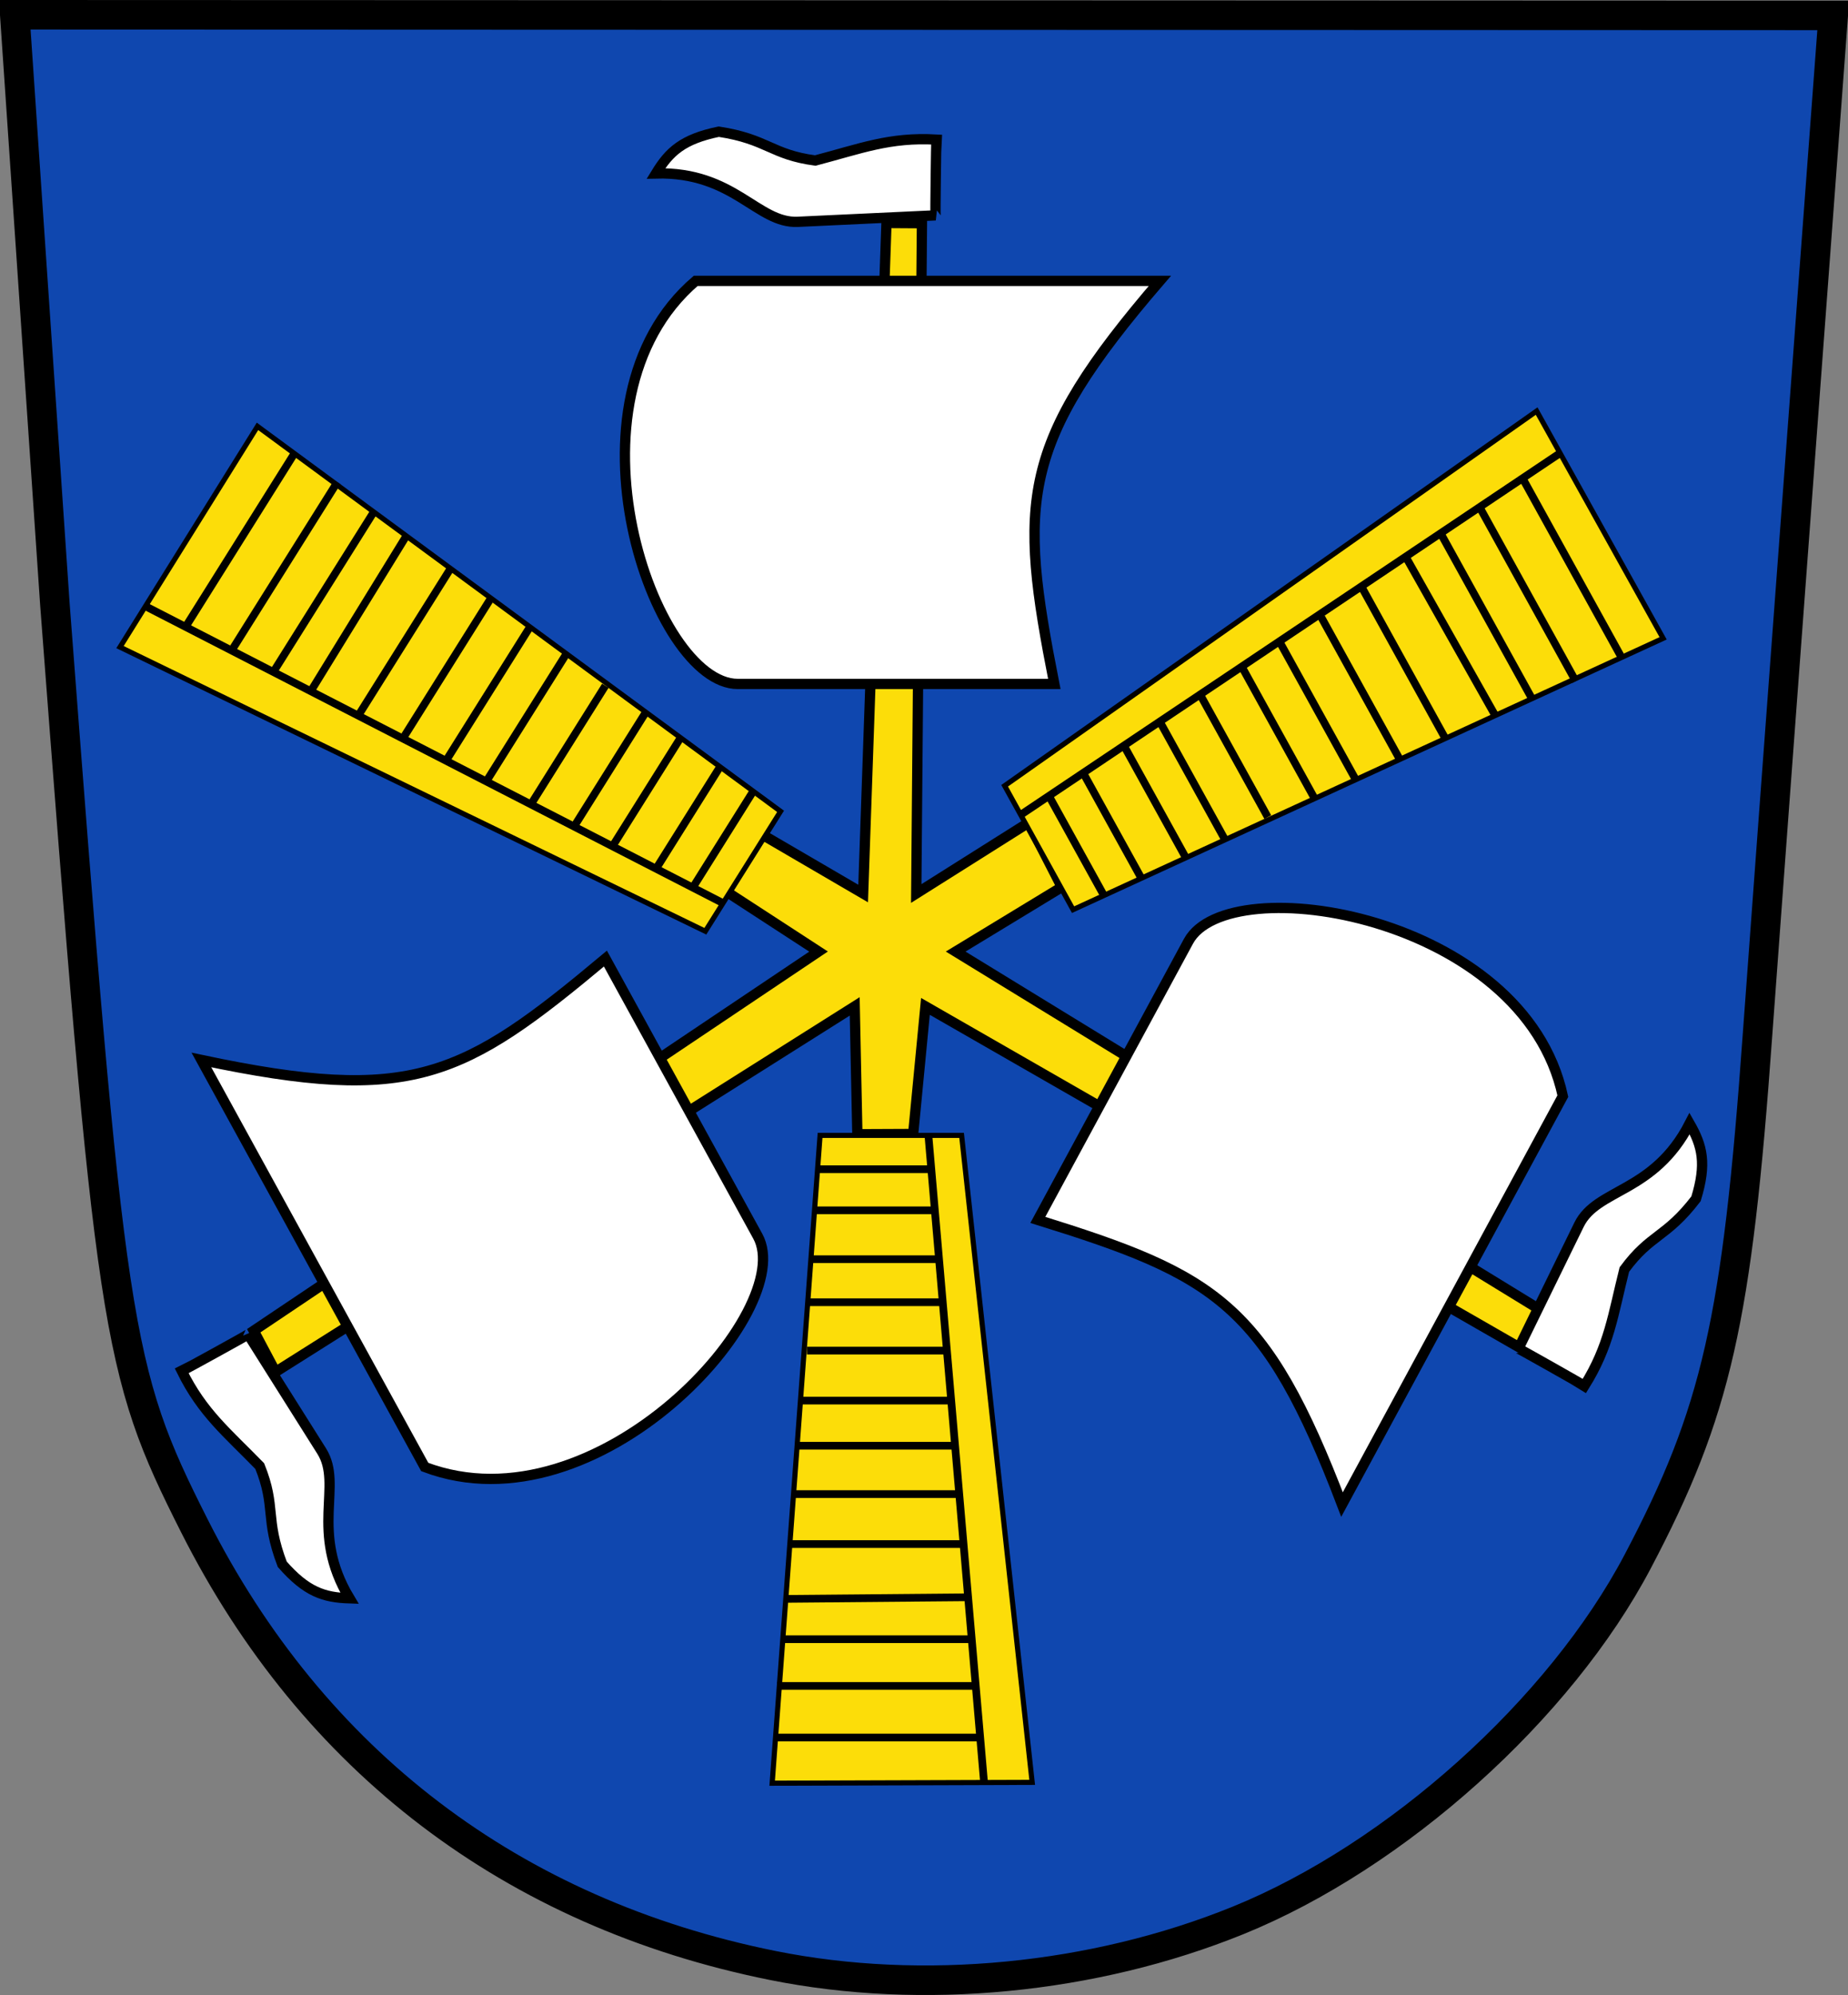 <?xml version="1.0" encoding="UTF-8" standalone="no"?>
<!-- Created with Inkscape (http://www.inkscape.org/) -->
<svg
   xmlns:svg="http://www.w3.org/2000/svg"
   xmlns="http://www.w3.org/2000/svg"
   version="1.0"
   width="719.503"
   height="776.49"
   id="svg2955">
  <rect width="100%" height="100%" fill="#808080" stroke="none"/>
  <defs
     id="defs2958" />
  <g
     transform="translate(358.951,346.091)"
     id="g4901">
    <path
       d="M -58.2,418.887 C -159.309,398.496 -237.009,339.422 -283.28,247.763 C -313.899,187.107 -315.978,173.379 -337.567,-110.75 L -353.202,-340.343 L 354.804,-340.1 C 354.804,-340.1 328.523,11.899 325.348,56.31 C 317.356,168.078 309.311,203.492 278.709,261.605 C 248.399,319.165 184.731,376.339 123.074,401.366 C 66.802,424.207 0.134,430.651 -58.2,418.887 z"
       id="path2438"
       style="opacity:1;fill:#0f47af;fill-opacity:1;stroke:#000000;stroke-width:11.497" />
    <path
       d="M 0,-259.211 L -13.809,-259.301 L -22.895,1.684 L -62.691,-21.534 L -76.906,0.429 L -40.253,24.275 L -260.164,171.851 L -251.659,187.875 L -26.18,45.61 L -25.144,95.377 L -3.424,95.28 L 1.36,45.61 L 233.717,178.997 L 240.116,163.351 L 13.125,24.275 L 54.442,-0.826 L 41.582,-25.927 L -2.217,1.684 L 0,-259.211 z"
       id="path3921"
       style="opacity:1;fill:#fcdd09;fill-opacity:1;fill-rule:nonzero;stroke:#000000;stroke-width:4;marker-mid:none;stroke-miterlimit:4;stroke-dasharray:none;stroke-opacity:1" />
    <path
       d="M 15.437,95.812 L 42.917,347.632 L -58.313,347.962 L -39.663,95.812 L 15.437,95.812 z"
       id="path4636"
       style="fill:#fcdd09;fill-opacity:1;fill-rule:nonzero;stroke:#000000;stroke-width:2;marker-mid:none;stroke-miterlimit:4;stroke-dasharray:none;stroke-opacity:1" />
    <path
       d="M 2.51,95.812 L 24.159,347.447"
       id="path4495"
       style="fill:none;fill-rule:evenodd;stroke:#000000;stroke-width:3;stroke-linecap:butt;stroke-linejoin:miter;stroke-miterlimit:4;stroke-dasharray:none;stroke-opacity:1" />
    <path
       d="M -40.161,108.99 L 3.138,108.99"
       id="path4497"
       style="fill:none;fill-rule:evenodd;stroke:#000000;stroke-width:3;stroke-linecap:butt;stroke-linejoin:miter;stroke-miterlimit:4;stroke-dasharray:none;stroke-opacity:1" />
    <path
       d="M -41.416,124.991 L 3.765,124.991"
       id="path4499"
       style="fill:none;fill-rule:evenodd;stroke:#000000;stroke-width:3;stroke-linecap:butt;stroke-linejoin:miter;stroke-miterlimit:4;stroke-dasharray:none;stroke-opacity:1" />
    <path
       d="M -42.671,144.013 L 5.961,144.013"
       id="path4501"
       style="fill:none;fill-rule:evenodd;stroke:#000000;stroke-width:3;stroke-linecap:butt;stroke-linejoin:miter;stroke-miterlimit:4;stroke-dasharray:none;stroke-opacity:1" />
    <path
       d="M -43.926,160.76 L 7.216,160.76"
       id="path4503"
       style="fill:none;fill-rule:evenodd;stroke:#000000;stroke-width:3;stroke-linecap:butt;stroke-linejoin:miter;stroke-miterlimit:4;stroke-dasharray:none;stroke-opacity:1" />
    <path
       d="M -44.789,179.585 L 8.864,179.585"
       id="path4505"
       style="fill:none;fill-rule:evenodd;stroke:#000000;stroke-width:3;stroke-linecap:butt;stroke-linejoin:miter;stroke-miterlimit:4;stroke-dasharray:none;stroke-opacity:1" />
    <path
       d="M -47.416,199.039 L 10.943,199.039"
       id="path4507"
       style="fill:none;fill-rule:evenodd;stroke:#000000;stroke-width:3;stroke-linecap:butt;stroke-linejoin:miter;stroke-miterlimit:4;stroke-dasharray:none;stroke-opacity:1" />
    <path
       d="M -48.358,216.609 L 12.198,216.609"
       id="path4509"
       style="fill:none;fill-rule:evenodd;stroke:#000000;stroke-width:3;stroke-linecap:butt;stroke-linejoin:miter;stroke-miterlimit:4;stroke-dasharray:none;stroke-opacity:1" />
    <path
       d="M -50.161,235.435 L 13.218,235.435"
       id="path4511"
       style="fill:none;fill-rule:evenodd;stroke:#000000;stroke-width:3;stroke-linecap:butt;stroke-linejoin:miter;stroke-miterlimit:4;stroke-dasharray:none;stroke-opacity:1" />
    <path
       d="M -52.161,254.888 L 15.297,254.888"
       id="path4513"
       style="fill:none;fill-rule:evenodd;stroke:#000000;stroke-width:3;stroke-linecap:butt;stroke-linejoin:miter;stroke-miterlimit:4;stroke-dasharray:none;stroke-opacity:1" />
    <path
       d="M -53.416,276.223 L 17.493,275.596"
       id="path4515"
       style="fill:none;fill-rule:evenodd;stroke:#000000;stroke-width:3;stroke-linecap:butt;stroke-linejoin:miter;stroke-miterlimit:4;stroke-dasharray:none;stroke-opacity:1" />
    <path
       d="M -53.534,291.911 L 18.945,291.911"
       id="path4517"
       style="fill:none;fill-rule:evenodd;stroke:#000000;stroke-width:3;stroke-linecap:butt;stroke-linejoin:miter;stroke-miterlimit:4;stroke-dasharray:none;stroke-opacity:1" />
    <path
       d="M -56.436,310.109 L 20.435,310.109"
       id="path4519"
       style="fill:none;fill-rule:evenodd;stroke:#000000;stroke-width:3;stroke-linecap:butt;stroke-linejoin:miter;stroke-miterlimit:4;stroke-dasharray:none;stroke-opacity:1" />
    <path
       d="M -57.181,330.19 L 22.2,330.19"
       id="path4521"
       style="fill:none;fill-rule:evenodd;stroke:#000000;stroke-width:3;stroke-linecap:butt;stroke-linejoin:miter;stroke-miterlimit:4;stroke-dasharray:none;stroke-opacity:1" />
    <path
       d="M 32.198,-40.265 L 239.33,-186.09 L 288.57,-97.643 L 58.843,7.965 L 32.198,-40.265 z"
       id="path4542"
       style="fill:#fcdd09;fill-opacity:1;fill-rule:nonzero;stroke:#000000;stroke-width:2;marker-mid:none;stroke-miterlimit:4;stroke-dasharray:none;stroke-opacity:1" />
    <path
       d="M 38.449,-28.95 L 248.238,-169.582"
       id="path4544"
       style="fill:none;fill-rule:evenodd;stroke:#000000;stroke-width:3;stroke-linecap:butt;stroke-linejoin:miter;stroke-miterlimit:4;stroke-dasharray:none;stroke-opacity:1" />
    <path
       d="M 70.619,2.028 L 49.681,-35.871"
       id="path4546"
       style="fill:none;fill-rule:evenodd;stroke:#000000;stroke-width:3;stroke-linecap:butt;stroke-linejoin:miter;stroke-miterlimit:4;stroke-dasharray:none;stroke-opacity:1" />
    <path
       d="M 85.232,-4.611 L 63.384,-44.159"
       id="path4548"
       style="fill:none;fill-rule:evenodd;stroke:#000000;stroke-width:3;stroke-linecap:butt;stroke-linejoin:miter;stroke-miterlimit:4;stroke-dasharray:none;stroke-opacity:1" />
    <path
       d="M 102.489,-12.711 L 78.971,-55.279"
       id="path4550"
       style="fill:none;fill-rule:evenodd;stroke:#000000;stroke-width:3;stroke-linecap:butt;stroke-linejoin:miter;stroke-miterlimit:4;stroke-dasharray:none;stroke-opacity:1" />
    <path
       d="M 117.754,-19.711 L 93.023,-64.476"
       id="path4552"
       style="fill:none;fill-rule:evenodd;stroke:#000000;stroke-width:3;stroke-linecap:butt;stroke-linejoin:miter;stroke-miterlimit:4;stroke-dasharray:none;stroke-opacity:1" />
    <path
       d="M 134.649,-28.059 L 108.704,-75.022"
       id="path4554"
       style="fill:none;fill-rule:evenodd;stroke:#000000;stroke-width:3;stroke-linecap:butt;stroke-linejoin:miter;stroke-miterlimit:4;stroke-dasharray:none;stroke-opacity:1" />
    <path
       d="M 152.947,-35.166 L 124.727,-86.248"
       id="path4556"
       style="fill:none;fill-rule:evenodd;stroke:#000000;stroke-width:3;stroke-linecap:butt;stroke-linejoin:miter;stroke-miterlimit:4;stroke-dasharray:none;stroke-opacity:1" />
    <path
       d="M 168.782,-42.839 L 139.499,-95.843"
       id="path4558"
       style="fill:none;fill-rule:evenodd;stroke:#000000;stroke-width:3;stroke-linecap:butt;stroke-linejoin:miter;stroke-miterlimit:4;stroke-dasharray:none;stroke-opacity:1" />
    <path
       d="M 186.132,-50.363 L 155.484,-105.84"
       id="path4560"
       style="fill:none;fill-rule:evenodd;stroke:#000000;stroke-width:3;stroke-linecap:butt;stroke-linejoin:miter;stroke-miterlimit:4;stroke-dasharray:none;stroke-opacity:1" />
    <path
       d="M 204.127,-58.02 L 171.506,-117.066"
       id="path4562"
       style="fill:none;fill-rule:evenodd;stroke:#000000;stroke-width:3;stroke-linecap:butt;stroke-linejoin:miter;stroke-miterlimit:4;stroke-dasharray:none;stroke-opacity:1" />
    <path
       d="M 223.409,-67.238 L 188.57,-129.003"
       id="path4564"
       style="fill:none;fill-rule:evenodd;stroke:#000000;stroke-width:3;stroke-linecap:butt;stroke-linejoin:miter;stroke-miterlimit:4;stroke-dasharray:none;stroke-opacity:1" />
    <path
       d="M 237.198,-74.722 L 202.149,-138.163"
       id="path4566"
       style="fill:none;fill-rule:evenodd;stroke:#000000;stroke-width:3;stroke-linecap:butt;stroke-linejoin:miter;stroke-miterlimit:4;stroke-dasharray:none;stroke-opacity:1" />
    <path
       d="M 254.53,-80.981 L 217.358,-148.267"
       id="path4568"
       style="fill:none;fill-rule:evenodd;stroke:#000000;stroke-width:3;stroke-linecap:butt;stroke-linejoin:miter;stroke-miterlimit:4;stroke-dasharray:none;stroke-opacity:1" />
    <path
       d="M 272.467,-90.039 L 234.081,-159.522"
       id="path4570"
       style="fill:none;fill-rule:evenodd;stroke:#000000;stroke-width:3;stroke-linecap:butt;stroke-linejoin:miter;stroke-miterlimit:4;stroke-dasharray:none;stroke-opacity:1" />
    <path
       d="M -84.334,16.367 L -312.232,-94.228 L -258.697,-180.143 L -55.043,-30.302 L -84.334,16.367 z"
       id="path4574"
       style="fill:#fcdd09;fill-opacity:1;fill-rule:nonzero;stroke:#000000;stroke-width:2;marker-mid:none;stroke-miterlimit:4;stroke-dasharray:none;stroke-opacity:1" />
    <path
       d="M -77.462,5.418 L -302.104,-110.016"
       id="path4576"
       style="fill:none;fill-rule:evenodd;stroke:#000000;stroke-width:3;stroke-linecap:butt;stroke-linejoin:miter;stroke-miterlimit:4;stroke-dasharray:none;stroke-opacity:1" />
    <path
       d="M -65.939,-37.73 L -88.957,-1.056"
       id="path4578"
       style="fill:none;fill-rule:evenodd;stroke:#000000;stroke-width:3;stroke-linecap:butt;stroke-linejoin:miter;stroke-miterlimit:4;stroke-dasharray:none;stroke-opacity:1" />
    <path
       d="M -78.826,-47.299 L -102.844,-9.031"
       id="path4580"
       style="fill:none;fill-rule:evenodd;stroke:#000000;stroke-width:3;stroke-linecap:butt;stroke-linejoin:miter;stroke-miterlimit:4;stroke-dasharray:none;stroke-opacity:1" />
    <path
       d="M -94.27,-58.475 L -120.123,-17.283"
       id="path4582"
       style="fill:none;fill-rule:evenodd;stroke:#000000;stroke-width:3;stroke-linecap:butt;stroke-linejoin:miter;stroke-miterlimit:4;stroke-dasharray:none;stroke-opacity:1" />
    <path
       d="M -107.787,-68.44 L -134.975,-25.123"
       id="path4584"
       style="fill:none;fill-rule:evenodd;stroke:#000000;stroke-width:3;stroke-linecap:butt;stroke-linejoin:miter;stroke-miterlimit:4;stroke-dasharray:none;stroke-opacity:1" />
    <path
       d="M -123.274,-79.179 L -151.796,-33.735"
       id="path4586"
       style="fill:none;fill-rule:evenodd;stroke:#000000;stroke-width:3;stroke-linecap:butt;stroke-linejoin:miter;stroke-miterlimit:4;stroke-dasharray:none;stroke-opacity:1" />
    <path
       d="M -138.353,-91.745 L -169.378,-42.316"
       id="path4588"
       style="fill:none;fill-rule:evenodd;stroke:#000000;stroke-width:3;stroke-linecap:butt;stroke-linejoin:miter;stroke-miterlimit:4;stroke-dasharray:none;stroke-opacity:1" />
    <path
       d="M -152.735,-101.883 L -184.927,-50.593"
       id="path4590"
       style="fill:none;fill-rule:evenodd;stroke:#000000;stroke-width:3;stroke-linecap:butt;stroke-linejoin:miter;stroke-miterlimit:4;stroke-dasharray:none;stroke-opacity:1" />
    <path
       d="M -167.721,-113.419 L -201.414,-59.737"
       id="path4592"
       style="fill:none;fill-rule:evenodd;stroke:#000000;stroke-width:3;stroke-linecap:butt;stroke-linejoin:miter;stroke-miterlimit:4;stroke-dasharray:none;stroke-opacity:1" />
    <path
       d="M -183.135,-125.454 L -218.996,-68.318"
       id="path4594"
       style="fill:none;fill-rule:evenodd;stroke:#000000;stroke-width:3;stroke-linecap:butt;stroke-linejoin:miter;stroke-miterlimit:4;stroke-dasharray:none;stroke-opacity:1" />
    <path
       d="M -200.539,-137.859 L -237.703,-77.466"
       id="path4596"
       style="fill:none;fill-rule:evenodd;stroke:#000000;stroke-width:3;stroke-linecap:butt;stroke-linejoin:miter;stroke-miterlimit:4;stroke-dasharray:none;stroke-opacity:1" />
    <path
       d="M -213.764,-146.299 L -252.294,-84.91"
       id="path4598"
       style="fill:none;fill-rule:evenodd;stroke:#000000;stroke-width:3;stroke-linecap:butt;stroke-linejoin:miter;stroke-miterlimit:4;stroke-dasharray:none;stroke-opacity:1" />
    <path
       d="M -227.634,-158.431 L -268.499,-93.322"
       id="path4600"
       style="fill:none;fill-rule:evenodd;stroke:#000000;stroke-width:3;stroke-linecap:butt;stroke-linejoin:miter;stroke-miterlimit:4;stroke-dasharray:none;stroke-opacity:1" />
    <path
       d="M -244.246,-169.737 L -286.446,-102.502"
       id="path4602"
       style="fill:none;fill-rule:evenodd;stroke:#000000;stroke-width:3;stroke-linecap:butt;stroke-linejoin:miter;stroke-miterlimit:4;stroke-dasharray:none;stroke-opacity:1" />
    <path
       d="M -88.079,-236.773 L 92.64,-236.773 C 37.959,-173.244 37.563,-150.847 51.532,-79.894 L -71.758,-79.894 C -104.393,-79.894 -142.936,-189.874 -88.079,-236.773 z"
       id="path6997"
       style="opacity:1;fill:#ffffff;fill-opacity:1;fill-rule:nonzero;stroke:#000000;stroke-width:4;marker-mid:none;stroke-miterlimit:4;stroke-dasharray:none;stroke-opacity:1" />
    <path
       d="M -193.579,224.885 L -280.54,66.465 C -198.537,83.828 -178.712,73.398 -123.236,27.01 L -63.909,135.088 C -48.206,163.697 -126.069,250.405 -193.579,224.885 z"
       id="path4846"
       style="opacity:1;fill:#ffffff;fill-opacity:1;fill-rule:nonzero;stroke:#000000;stroke-width:4;marker-mid:none;stroke-miterlimit:4;stroke-dasharray:none;stroke-opacity:1" />
    <path
       d="M 249.523,80.543 L 163.554,239.503 C 133.685,161.185 114.173,150.182 45.117,128.716 L 103.767,20.27 C 119.292,-8.436 234.366,9.98 249.523,80.543 z"
       id="path4848"
       style="opacity:1;fill:#ffffff;fill-opacity:1;fill-rule:nonzero;stroke:#000000;stroke-width:4;marker-mid:none;stroke-miterlimit:4;stroke-dasharray:none;stroke-opacity:1" />
    <path
       d="M -103.558,-278.582 C -98.337,-287.137 -93.115,-291.927 -79.108,-294.835 C -60.099,-291.932 -58.661,-285.891 -41.536,-283.615 C -23.934,-288.213 -12.607,-292.81 5.623,-291.76 C 5.537,-290.982 5.14,-262.31 5.304,-262.267 L -48.332,-259.757 C -64.108,-259.018 -73.073,-279.374 -103.558,-278.582 z"
       id="path4850"
       style="opacity:1;fill:#ffffff;fill-opacity:1;fill-rule:nonzero;stroke:#000000;stroke-width:4;marker-mid:none;stroke-miterlimit:4;stroke-dasharray:none;stroke-opacity:1" />
    <path
       d="M -222.86,276.007 C -232.878,275.684 -239.62,273.504 -249.058,262.753 C -255.907,244.786 -251.362,240.556 -257.829,224.535 C -270.509,211.491 -280.095,203.905 -288.173,187.529 C -287.454,187.22 -262.316,173.424 -262.359,173.26 L -233.722,218.68 C -225.299,232.04 -238.585,249.878 -222.86,276.007 z"
       id="path4852"
       style="opacity:1;fill:#ffffff;fill-opacity:1;fill-rule:nonzero;stroke:#000000;stroke-width:4;marker-mid:none;stroke-miterlimit:4;stroke-dasharray:none;stroke-opacity:1" />
    <path
       d="M 298.889,91.231 C 303.879,99.924 305.567,106.806 301.38,120.485 C 289.694,135.755 283.706,134.111 273.475,148.032 C 269.041,165.676 267.625,177.818 257.938,193.296 C 257.297,192.846 232.349,178.71 232.232,178.833 L 255.824,130.6 C 262.764,116.413 284.923,118.341 298.889,91.231 z"
       id="path4854"
       style="opacity:1;fill:#ffffff;fill-opacity:1;fill-rule:nonzero;stroke:#000000;stroke-width:4;marker-mid:none;stroke-miterlimit:4;stroke-dasharray:none;stroke-opacity:1" />
  </g>
</svg>
